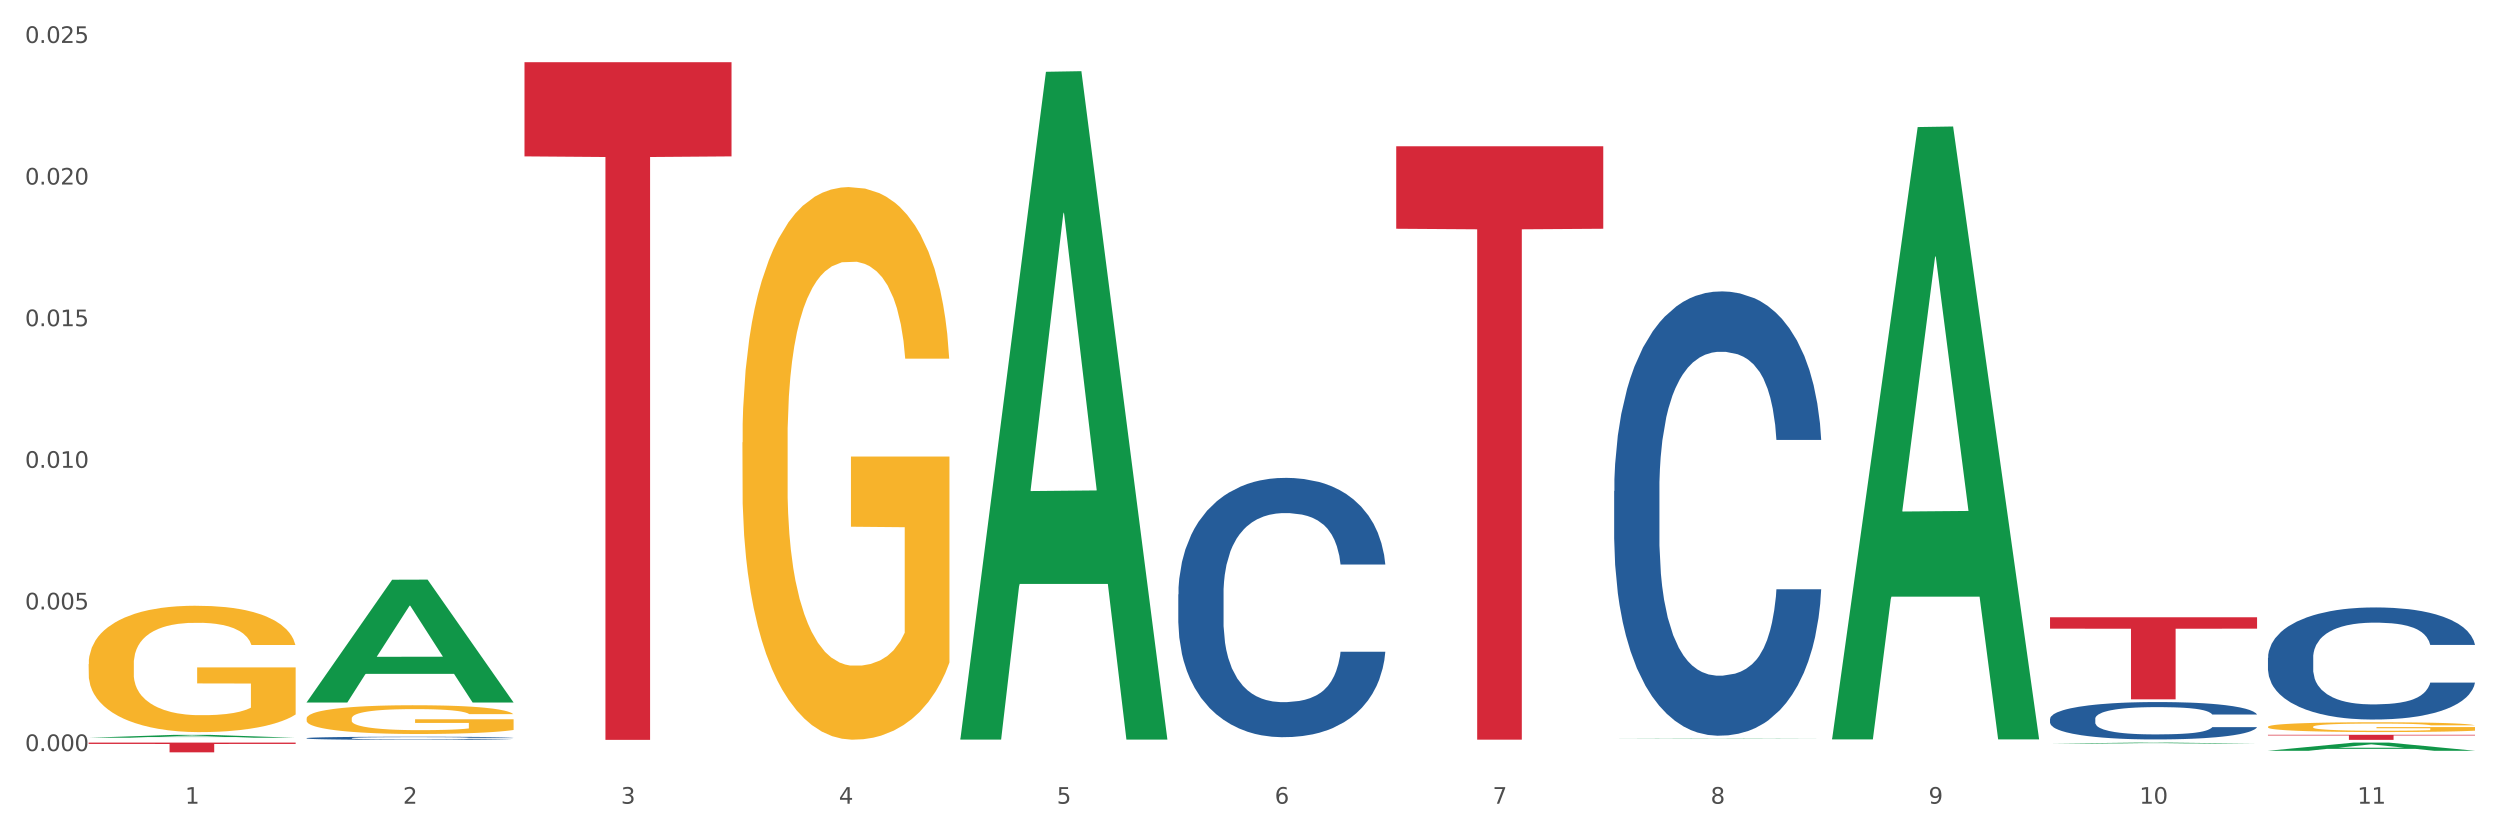 <?xml version="1.0" encoding="utf-8" standalone="no"?>
<!DOCTYPE svg PUBLIC "-//W3C//DTD SVG 1.1//EN"
  "http://www.w3.org/Graphics/SVG/1.1/DTD/svg11.dtd">
<svg xmlns:xlink="http://www.w3.org/1999/xlink" width="1080pt" height="360pt" viewBox="0 0 1080 360" xmlns="http://www.w3.org/2000/svg" version="1.1">
 <rect x="0" y="0" width="1080" height="360" fill="#333333" stroke="none"/>
 <defs>
  <style type="text/css">*{stroke-linejoin: round; stroke-linecap: butt}</style>
 </defs>
 <g id="figure_1">
  <g id="patch_1">
   <path d="M 0 360 
L 1080 360 
L 1080 0 
L 0 0 
z
" style="fill: #ffffff; stroke: #ffffff; stroke-linejoin: miter"/>
  </g>
  <g id="axes_1">
   <g id="matplotlib.axis_1">
    <g id="xtick_1">
     <g id="text_1">
      <!-- 1 -->
      <g style="fill: #4d4d4d" transform="translate(79.949 347.204) scale(0.096 -0.096)">
       <defs>
        <path id="DejaVuSans-31" d="M 794 531 
L 1825 531 
L 1825 4091 
L 703 3866 
L 703 4441 
L 1819 4666 
L 2450 4666 
L 2450 531 
L 3481 531 
L 3481 0 
L 794 0 
L 794 531 
z
" transform="scale(0.016)"/>
       </defs>
       <use xlink:href="#DejaVuSans-31"/>
      </g>
     </g>
    </g>
    <g id="xtick_2">
     <g id="text_2">
      <!-- 2 -->
      <g style="fill: #4d4d4d" transform="translate(174.097 347.204) scale(0.096 -0.096)">
       <defs>
        <path id="DejaVuSans-32" d="M 1228 531 
L 3431 531 
L 3431 0 
L 469 0 
L 469 531 
Q 828 903 1448 1529 
Q 2069 2156 2228 2338 
Q 2531 2678 2651 2914 
Q 2772 3150 2772 3378 
Q 2772 3750 2511 3984 
Q 2250 4219 1831 4219 
Q 1534 4219 1204 4116 
Q 875 4013 500 3803 
L 500 4441 
Q 881 4594 1212 4672 
Q 1544 4750 1819 4750 
Q 2544 4750 2975 4387 
Q 3406 4025 3406 3419 
Q 3406 3131 3298 2873 
Q 3191 2616 2906 2266 
Q 2828 2175 2409 1742 
Q 1991 1309 1228 531 
z
" transform="scale(0.016)"/>
       </defs>
       <use xlink:href="#DejaVuSans-32"/>
      </g>
     </g>
    </g>
    <g id="xtick_3">
     <g id="text_3">
      <!-- 3 -->
      <g style="fill: #4d4d4d" transform="translate(268.244 347.204) scale(0.096 -0.096)">
       <defs>
        <path id="DejaVuSans-33" d="M 2597 2516 
Q 3050 2419 3304 2112 
Q 3559 1806 3559 1356 
Q 3559 666 3084 287 
Q 2609 -91 1734 -91 
Q 1441 -91 1130 -33 
Q 819 25 488 141 
L 488 750 
Q 750 597 1062 519 
Q 1375 441 1716 441 
Q 2309 441 2620 675 
Q 2931 909 2931 1356 
Q 2931 1769 2642 2001 
Q 2353 2234 1838 2234 
L 1294 2234 
L 1294 2753 
L 1863 2753 
Q 2328 2753 2575 2939 
Q 2822 3125 2822 3475 
Q 2822 3834 2567 4026 
Q 2313 4219 1838 4219 
Q 1578 4219 1281 4162 
Q 984 4106 628 3988 
L 628 4550 
Q 988 4650 1302 4700 
Q 1616 4750 1894 4750 
Q 2613 4750 3031 4423 
Q 3450 4097 3450 3541 
Q 3450 3153 3228 2886 
Q 3006 2619 2597 2516 
z
" transform="scale(0.016)"/>
       </defs>
       <use xlink:href="#DejaVuSans-33"/>
      </g>
     </g>
    </g>
    <g id="xtick_4">
     <g id="text_4">
      <!-- 4 -->
      <g style="fill: #4d4d4d" transform="translate(362.392 347.204) scale(0.096 -0.096)">
       <defs>
        <path id="DejaVuSans-34" d="M 2419 4116 
L 825 1625 
L 2419 1625 
L 2419 4116 
z
M 2253 4666 
L 3047 4666 
L 3047 1625 
L 3713 1625 
L 3713 1100 
L 3047 1100 
L 3047 0 
L 2419 0 
L 2419 1100 
L 313 1100 
L 313 1709 
L 2253 4666 
z
" transform="scale(0.016)"/>
       </defs>
       <use xlink:href="#DejaVuSans-34"/>
      </g>
     </g>
    </g>
    <g id="xtick_5">
     <g id="text_5">
      <!-- 5 -->
      <g style="fill: #4d4d4d" transform="translate(456.54 347.204) scale(0.096 -0.096)">
       <defs>
        <path id="DejaVuSans-35" d="M 691 4666 
L 3169 4666 
L 3169 4134 
L 1269 4134 
L 1269 2991 
Q 1406 3038 1543 3061 
Q 1681 3084 1819 3084 
Q 2600 3084 3056 2656 
Q 3513 2228 3513 1497 
Q 3513 744 3044 326 
Q 2575 -91 1722 -91 
Q 1428 -91 1123 -41 
Q 819 9 494 109 
L 494 744 
Q 775 591 1075 516 
Q 1375 441 1709 441 
Q 2250 441 2565 725 
Q 2881 1009 2881 1497 
Q 2881 1984 2565 2268 
Q 2250 2553 1709 2553 
Q 1456 2553 1204 2497 
Q 953 2441 691 2322 
L 691 4666 
z
" transform="scale(0.016)"/>
       </defs>
       <use xlink:href="#DejaVuSans-35"/>
      </g>
     </g>
    </g>
    <g id="xtick_6">
     <g id="text_6">
      <!-- 6 -->
      <g style="fill: #4d4d4d" transform="translate(550.688 347.204) scale(0.096 -0.096)">
       <defs>
        <path id="DejaVuSans-36" d="M 2113 2584 
Q 1688 2584 1439 2293 
Q 1191 2003 1191 1497 
Q 1191 994 1439 701 
Q 1688 409 2113 409 
Q 2538 409 2786 701 
Q 3034 994 3034 1497 
Q 3034 2003 2786 2293 
Q 2538 2584 2113 2584 
z
M 3366 4563 
L 3366 3988 
Q 3128 4100 2886 4159 
Q 2644 4219 2406 4219 
Q 1781 4219 1451 3797 
Q 1122 3375 1075 2522 
Q 1259 2794 1537 2939 
Q 1816 3084 2150 3084 
Q 2853 3084 3261 2657 
Q 3669 2231 3669 1497 
Q 3669 778 3244 343 
Q 2819 -91 2113 -91 
Q 1303 -91 875 529 
Q 447 1150 447 2328 
Q 447 3434 972 4092 
Q 1497 4750 2381 4750 
Q 2619 4750 2861 4703 
Q 3103 4656 3366 4563 
z
" transform="scale(0.016)"/>
       </defs>
       <use xlink:href="#DejaVuSans-36"/>
      </g>
     </g>
    </g>
    <g id="xtick_7">
     <g id="text_7">
      <!-- 7 -->
      <g style="fill: #4d4d4d" transform="translate(644.835 347.204) scale(0.096 -0.096)">
       <defs>
        <path id="DejaVuSans-37" d="M 525 4666 
L 3525 4666 
L 3525 4397 
L 1831 0 
L 1172 0 
L 2766 4134 
L 525 4134 
L 525 4666 
z
" transform="scale(0.016)"/>
       </defs>
       <use xlink:href="#DejaVuSans-37"/>
      </g>
     </g>
    </g>
    <g id="xtick_8">
     <g id="text_8">
      <!-- 8 -->
      <g style="fill: #4d4d4d" transform="translate(738.983 347.204) scale(0.096 -0.096)">
       <defs>
        <path id="DejaVuSans-38" d="M 2034 2216 
Q 1584 2216 1326 1975 
Q 1069 1734 1069 1313 
Q 1069 891 1326 650 
Q 1584 409 2034 409 
Q 2484 409 2743 651 
Q 3003 894 3003 1313 
Q 3003 1734 2745 1975 
Q 2488 2216 2034 2216 
z
M 1403 2484 
Q 997 2584 770 2862 
Q 544 3141 544 3541 
Q 544 4100 942 4425 
Q 1341 4750 2034 4750 
Q 2731 4750 3128 4425 
Q 3525 4100 3525 3541 
Q 3525 3141 3298 2862 
Q 3072 2584 2669 2484 
Q 3125 2378 3379 2068 
Q 3634 1759 3634 1313 
Q 3634 634 3220 271 
Q 2806 -91 2034 -91 
Q 1263 -91 848 271 
Q 434 634 434 1313 
Q 434 1759 690 2068 
Q 947 2378 1403 2484 
z
M 1172 3481 
Q 1172 3119 1398 2916 
Q 1625 2713 2034 2713 
Q 2441 2713 2670 2916 
Q 2900 3119 2900 3481 
Q 2900 3844 2670 4047 
Q 2441 4250 2034 4250 
Q 1625 4250 1398 4047 
Q 1172 3844 1172 3481 
z
" transform="scale(0.016)"/>
       </defs>
       <use xlink:href="#DejaVuSans-38"/>
      </g>
     </g>
    </g>
    <g id="xtick_9">
     <g id="text_9">
      <!-- 9 -->
      <g style="fill: #4d4d4d" transform="translate(833.131 347.204) scale(0.096 -0.096)">
       <defs>
        <path id="DejaVuSans-39" d="M 703 97 
L 703 672 
Q 941 559 1184 500 
Q 1428 441 1663 441 
Q 2288 441 2617 861 
Q 2947 1281 2994 2138 
Q 2813 1869 2534 1725 
Q 2256 1581 1919 1581 
Q 1219 1581 811 2004 
Q 403 2428 403 3163 
Q 403 3881 828 4315 
Q 1253 4750 1959 4750 
Q 2769 4750 3195 4129 
Q 3622 3509 3622 2328 
Q 3622 1225 3098 567 
Q 2575 -91 1691 -91 
Q 1453 -91 1209 -44 
Q 966 3 703 97 
z
M 1959 2075 
Q 2384 2075 2632 2365 
Q 2881 2656 2881 3163 
Q 2881 3666 2632 3958 
Q 2384 4250 1959 4250 
Q 1534 4250 1286 3958 
Q 1038 3666 1038 3163 
Q 1038 2656 1286 2365 
Q 1534 2075 1959 2075 
z
" transform="scale(0.016)"/>
       </defs>
       <use xlink:href="#DejaVuSans-39"/>
      </g>
     </g>
    </g>
    <g id="xtick_10">
     <g id="text_10">
      <!-- 10 -->
      <g style="fill: #4d4d4d" transform="translate(924.224 347.204) scale(0.096 -0.096)">
       <defs>
        <path id="DejaVuSans-30" d="M 2034 4250 
Q 1547 4250 1301 3770 
Q 1056 3291 1056 2328 
Q 1056 1369 1301 889 
Q 1547 409 2034 409 
Q 2525 409 2770 889 
Q 3016 1369 3016 2328 
Q 3016 3291 2770 3770 
Q 2525 4250 2034 4250 
z
M 2034 4750 
Q 2819 4750 3233 4129 
Q 3647 3509 3647 2328 
Q 3647 1150 3233 529 
Q 2819 -91 2034 -91 
Q 1250 -91 836 529 
Q 422 1150 422 2328 
Q 422 3509 836 4129 
Q 1250 4750 2034 4750 
z
" transform="scale(0.016)"/>
       </defs>
       <use xlink:href="#DejaVuSans-31"/>
       <use xlink:href="#DejaVuSans-30" transform="translate(63.623 0)"/>
      </g>
     </g>
    </g>
    <g id="xtick_11">
     <g id="text_11">
      <!-- 11 -->
      <g style="fill: #4d4d4d" transform="translate(1018.372 347.204) scale(0.096 -0.096)">
       <use xlink:href="#DejaVuSans-31"/>
       <use xlink:href="#DejaVuSans-31" transform="translate(63.623 0)"/>
      </g>
     </g>
    </g>
    <g id="xtick_12"/>
    <g id="xtick_13"/>
    <g id="xtick_14"/>
    <g id="xtick_15"/>
    <g id="xtick_16"/>
    <g id="xtick_17"/>
    <g id="xtick_18"/>
    <g id="xtick_19"/>
    <g id="xtick_20"/>
    <g id="xtick_21"/>
   </g>
   <g id="matplotlib.axis_2">
    <g id="ytick_1">
     <g id="text_12">
      <!-- 0.000 -->
      <g style="fill: #4d4d4d" transform="translate(10.8 324.454) scale(0.096 -0.096)">
       <defs>
        <path id="DejaVuSans-2e" d="M 684 794 
L 1344 794 
L 1344 0 
L 684 0 
L 684 794 
z
" transform="scale(0.016)"/>
       </defs>
       <use xlink:href="#DejaVuSans-30"/>
       <use xlink:href="#DejaVuSans-2e" transform="translate(63.623 0)"/>
       <use xlink:href="#DejaVuSans-30" transform="translate(95.41 0)"/>
       <use xlink:href="#DejaVuSans-30" transform="translate(159.033 0)"/>
       <use xlink:href="#DejaVuSans-30" transform="translate(222.656 0)"/>
      </g>
     </g>
    </g>
    <g id="ytick_2">
     <g id="text_13">
      <!-- 0.005 -->
      <g style="fill: #4d4d4d" transform="translate(10.8 263.273) scale(0.096 -0.096)">
       <use xlink:href="#DejaVuSans-30"/>
       <use xlink:href="#DejaVuSans-2e" transform="translate(63.623 0)"/>
       <use xlink:href="#DejaVuSans-30" transform="translate(95.41 0)"/>
       <use xlink:href="#DejaVuSans-30" transform="translate(159.033 0)"/>
       <use xlink:href="#DejaVuSans-35" transform="translate(222.656 0)"/>
      </g>
     </g>
    </g>
    <g id="ytick_3">
     <g id="text_14">
      <!-- 0.010 -->
      <g style="fill: #4d4d4d" transform="translate(10.8 202.092) scale(0.096 -0.096)">
       <use xlink:href="#DejaVuSans-30"/>
       <use xlink:href="#DejaVuSans-2e" transform="translate(63.623 0)"/>
       <use xlink:href="#DejaVuSans-30" transform="translate(95.41 0)"/>
       <use xlink:href="#DejaVuSans-31" transform="translate(159.033 0)"/>
       <use xlink:href="#DejaVuSans-30" transform="translate(222.656 0)"/>
      </g>
     </g>
    </g>
    <g id="ytick_4">
     <g id="text_15">
      <!-- 0.015 -->
      <g style="fill: #4d4d4d" transform="translate(10.8 140.911) scale(0.096 -0.096)">
       <use xlink:href="#DejaVuSans-30"/>
       <use xlink:href="#DejaVuSans-2e" transform="translate(63.623 0)"/>
       <use xlink:href="#DejaVuSans-30" transform="translate(95.41 0)"/>
       <use xlink:href="#DejaVuSans-31" transform="translate(159.033 0)"/>
       <use xlink:href="#DejaVuSans-35" transform="translate(222.656 0)"/>
      </g>
     </g>
    </g>
    <g id="ytick_5">
     <g id="text_16">
      <!-- 0.020 -->
      <g style="fill: #4d4d4d" transform="translate(10.8 79.73) scale(0.096 -0.096)">
       <use xlink:href="#DejaVuSans-30"/>
       <use xlink:href="#DejaVuSans-2e" transform="translate(63.623 0)"/>
       <use xlink:href="#DejaVuSans-30" transform="translate(95.41 0)"/>
       <use xlink:href="#DejaVuSans-32" transform="translate(159.033 0)"/>
       <use xlink:href="#DejaVuSans-30" transform="translate(222.656 0)"/>
      </g>
     </g>
    </g>
    <g id="ytick_6">
     <g id="text_17">
      <!-- 0.025 -->
      <g style="fill: #4d4d4d" transform="translate(10.8 18.549) scale(0.096 -0.096)">
       <use xlink:href="#DejaVuSans-30"/>
       <use xlink:href="#DejaVuSans-2e" transform="translate(63.623 0)"/>
       <use xlink:href="#DejaVuSans-30" transform="translate(95.41 0)"/>
       <use xlink:href="#DejaVuSans-32" transform="translate(159.033 0)"/>
       <use xlink:href="#DejaVuSans-35" transform="translate(222.656 0)"/>
      </g>
     </g>
    </g>
    <g id="ytick_7"/>
    <g id="ytick_8"/>
    <g id="ytick_9"/>
    <g id="ytick_10"/>
    <g id="ytick_11"/>
   </g>
   <g id="PolyCollection_1">
    <path d="M 38.283 318.707 
L 38.375 318.706 
L 75.258 317.457 
L 90.564 317.456 
L 127.723 318.709 
L 110.02 318.709 
L 101.998 318.417 
L 63.916 318.417 
L 63.64 318.422 
L 55.894 318.709 
L 38.283 318.709 
L 38.283 318.707 
L 68.711 318.243 
L 97.203 318.242 
L 83.095 317.723 
L 82.911 317.721 
L 82.727 317.724 
L 68.619 318.242 
L 68.711 318.243 
L 38.283 318.707 
z
" clip-path="url(#p09a9fdb1ad)" style="fill: #109648"/>
    <path d="M 226.578 26.872 
L 316.019 26.872 
L 316.019 67.556 
L 280.836 67.831 
L 280.836 319.631 
L 261.549 319.631 
L 261.549 67.831 
L 226.578 67.556 
L 226.578 27.147 
L 226.578 26.872 
z
" clip-path="url(#p09a9fdb1ad)" style="fill: #d62839"/>
    <path d="M 38.283 320.807 
L 127.723 320.807 
L 127.723 321.39 
L 92.541 321.394 
L 92.541 325.002 
L 73.254 325.002 
L 73.254 321.394 
L 38.283 321.39 
L 38.283 320.811 
L 38.283 320.807 
z
" clip-path="url(#p09a9fdb1ad)" style="fill: #d62839"/>
    <path d="M 979.76 317.425 
L 1069.2 317.425 
L 1069.2 317.732 
L 1034.017 317.734 
L 1034.017 319.631 
L 1014.73 319.631 
L 1014.73 317.734 
L 979.76 317.732 
L 979.76 317.427 
L 979.76 317.425 
z
" clip-path="url(#p09a9fdb1ad)" style="fill: #d62839"/>
    <path d="M 132.431 318.878 
L 132.536 318.877 
L 132.536 318.842 
L 132.854 318.795 
L 134.016 318.707 
L 135.497 318.641 
L 138.034 318.564 
L 139.408 318.531 
L 141.206 318.495 
L 144.906 318.436 
L 149.135 318.386 
L 152.095 318.359 
L 154.315 318.341 
L 159.284 318.31 
L 162.138 318.296 
L 165.099 318.285 
L 167.636 318.278 
L 171.865 318.269 
L 175.248 318.265 
L 179.16 318.264 
L 182.437 318.265 
L 186.771 318.27 
L 193.115 318.285 
L 195.546 318.294 
L 198.824 318.309 
L 202.207 318.329 
L 204.956 318.349 
L 208.127 318.378 
L 211.405 318.415 
L 214.576 318.463 
L 216.796 318.506 
L 218.594 318.552 
L 220.179 318.609 
L 221.342 318.67 
L 221.871 318.721 
L 202.524 318.721 
L 201.995 318.675 
L 200.938 318.625 
L 199.881 318.591 
L 198.718 318.564 
L 196.921 318.532 
L 195.335 318.512 
L 192.692 318.489 
L 190.26 318.474 
L 188.252 318.465 
L 185.82 318.458 
L 180.64 318.45 
L 176.939 318.45 
L 174.614 318.453 
L 171.759 318.459 
L 169.327 318.468 
L 166.473 318.482 
L 164.253 318.499 
L 162.033 318.52 
L 160.764 318.535 
L 158.861 318.562 
L 157.592 318.585 
L 155.901 318.624 
L 154.949 318.651 
L 153.258 318.722 
L 152.518 318.775 
L 152.201 318.811 
L 151.989 318.851 
L 151.989 319.046 
L 152.623 319.133 
L 153.152 319.17 
L 153.998 319.213 
L 155.584 319.268 
L 157.91 319.322 
L 160.341 319.36 
L 162.35 319.384 
L 164.253 319.401 
L 166.156 319.415 
L 168.482 319.428 
L 170.385 319.435 
L 173.239 319.443 
L 176.622 319.446 
L 179.265 319.446 
L 184.657 319.44 
L 187.089 319.434 
L 189.414 319.425 
L 191.952 319.411 
L 193.961 319.396 
L 195.123 319.385 
L 197.026 319.361 
L 198.507 319.337 
L 199.775 319.308 
L 200.621 319.283 
L 201.572 319.245 
L 202.313 319.203 
L 202.524 319.18 
L 221.871 319.18 
L 221.448 319.225 
L 220.708 319.269 
L 219.228 319.328 
L 218.065 319.361 
L 216.268 319.403 
L 214.365 319.438 
L 211.722 319.476 
L 209.29 319.505 
L 206.753 319.53 
L 204.004 319.553 
L 199.035 319.584 
L 197.238 319.592 
L 193.432 319.607 
L 190.472 319.616 
L 186.137 319.625 
L 181.697 319.63 
L 177.045 319.631 
L 172.922 319.629 
L 168.376 319.621 
L 165.521 319.614 
L 162.35 319.602 
L 158.65 319.585 
L 155.161 319.564 
L 151.883 319.539 
L 148.817 319.51 
L 145.963 319.478 
L 142.263 319.424 
L 139.514 319.371 
L 137.505 319.323 
L 136.131 319.282 
L 134.757 319.229 
L 134.016 319.193 
L 132.854 319.106 
L 132.431 319.024 
L 132.431 318.878 
z
" clip-path="url(#p09a9fdb1ad)" style="fill: #255c99"/>
    <path d="M 509.021 256.775 
L 509.127 256.673 
L 509.127 253.808 
L 509.444 249.92 
L 510.607 242.758 
L 512.087 237.335 
L 514.625 230.992 
L 515.999 228.332 
L 517.796 225.365 
L 521.496 220.556 
L 525.725 216.463 
L 528.686 214.212 
L 530.906 212.78 
L 535.875 210.222 
L 538.729 209.097 
L 541.689 208.176 
L 544.227 207.562 
L 548.455 206.846 
L 551.839 206.539 
L 555.75 206.437 
L 559.028 206.539 
L 563.362 206.948 
L 569.705 208.176 
L 572.137 208.892 
L 575.414 210.12 
L 578.797 211.757 
L 581.546 213.394 
L 584.718 215.747 
L 587.995 218.817 
L 591.167 222.705 
L 593.387 226.286 
L 595.184 230.071 
L 596.77 234.675 
L 597.933 239.689 
L 598.462 243.884 
L 579.115 243.884 
L 578.586 240.098 
L 577.529 236.005 
L 576.472 233.243 
L 575.309 230.992 
L 573.511 228.434 
L 571.926 226.797 
L 569.283 224.853 
L 566.851 223.625 
L 564.842 222.909 
L 562.411 222.295 
L 557.23 221.681 
L 553.53 221.681 
L 551.204 221.886 
L 548.35 222.398 
L 545.918 223.114 
L 543.064 224.342 
L 540.843 225.672 
L 538.623 227.411 
L 537.355 228.639 
L 535.452 230.89 
L 534.183 232.731 
L 532.492 235.903 
L 531.54 238.154 
L 529.848 243.986 
L 529.108 248.283 
L 528.791 251.25 
L 528.58 254.524 
L 528.58 270.485 
L 529.214 277.647 
L 529.743 280.717 
L 530.589 284.195 
L 532.174 288.697 
L 534.5 293.097 
L 536.932 296.268 
L 538.941 298.212 
L 540.843 299.645 
L 542.746 300.77 
L 545.072 301.793 
L 546.975 302.407 
L 549.83 303.021 
L 553.213 303.328 
L 555.856 303.328 
L 561.248 302.816 
L 563.679 302.305 
L 566.005 301.589 
L 568.542 300.463 
L 570.551 299.235 
L 571.714 298.315 
L 573.617 296.371 
L 575.097 294.324 
L 576.366 291.971 
L 577.212 289.925 
L 578.163 286.855 
L 578.903 283.377 
L 579.115 281.535 
L 598.462 281.535 
L 598.039 285.218 
L 597.299 288.799 
L 595.819 293.608 
L 594.656 296.371 
L 592.858 299.747 
L 590.955 302.612 
L 588.312 305.784 
L 585.881 308.137 
L 583.343 310.183 
L 580.595 312.025 
L 575.626 314.583 
L 573.829 315.299 
L 570.023 316.527 
L 567.062 317.243 
L 562.728 317.959 
L 558.288 318.368 
L 553.636 318.471 
L 549.513 318.266 
L 544.967 317.652 
L 542.112 317.038 
L 538.941 316.117 
L 535.24 314.685 
L 531.751 312.946 
L 528.474 310.899 
L 525.408 308.546 
L 522.554 305.886 
L 518.853 301.486 
L 516.105 297.189 
L 514.096 293.199 
L 512.722 289.823 
L 511.347 285.525 
L 510.607 282.558 
L 509.444 275.396 
L 509.021 268.746 
L 509.021 256.775 
z
" clip-path="url(#p09a9fdb1ad)" style="fill: #255c99"/>
    <path d="M 697.317 212.129 
L 697.422 211.953 
L 697.422 207.045 
L 697.74 200.383 
L 698.903 188.111 
L 700.383 178.82 
L 702.92 167.951 
L 704.294 163.392 
L 706.092 158.308 
L 709.792 150.069 
L 714.021 143.056 
L 716.981 139.2 
L 719.201 136.745 
L 724.17 132.363 
L 727.024 130.434 
L 729.985 128.856 
L 732.522 127.805 
L 736.751 126.577 
L 740.134 126.051 
L 744.046 125.876 
L 747.323 126.051 
L 751.657 126.753 
L 758.001 128.856 
L 760.432 130.084 
L 763.71 132.187 
L 767.093 134.992 
L 769.842 137.797 
L 773.013 141.829 
L 776.291 147.089 
L 779.462 153.75 
L 781.682 159.886 
L 783.48 166.373 
L 785.065 174.262 
L 786.228 182.852 
L 786.757 190.04 
L 767.41 190.04 
L 766.881 183.553 
L 765.824 176.541 
L 764.767 171.807 
L 763.604 167.951 
L 761.807 163.568 
L 760.221 160.763 
L 757.578 157.432 
L 755.146 155.328 
L 753.138 154.101 
L 750.706 153.049 
L 745.526 151.997 
L 741.825 151.997 
L 739.5 152.348 
L 736.645 153.224 
L 734.213 154.452 
L 731.359 156.555 
L 729.139 158.834 
L 726.919 161.815 
L 725.65 163.918 
L 723.747 167.775 
L 722.478 170.931 
L 720.787 176.365 
L 719.835 180.222 
L 718.144 190.215 
L 717.404 197.578 
L 717.087 202.662 
L 716.875 208.272 
L 716.875 235.62 
L 717.509 247.892 
L 718.038 253.151 
L 718.884 259.112 
L 720.47 266.825 
L 722.796 274.364 
L 725.227 279.798 
L 727.236 283.129 
L 729.139 285.584 
L 731.042 287.512 
L 733.368 289.265 
L 735.271 290.317 
L 738.125 291.369 
L 741.508 291.895 
L 744.151 291.895 
L 749.543 291.018 
L 751.975 290.142 
L 754.301 288.914 
L 756.838 286.986 
L 758.847 284.882 
L 760.009 283.305 
L 761.912 279.974 
L 763.393 276.467 
L 764.661 272.435 
L 765.507 268.929 
L 766.458 263.67 
L 767.199 257.709 
L 767.41 254.554 
L 786.757 254.554 
L 786.334 260.865 
L 785.594 267.001 
L 784.114 275.24 
L 782.951 279.974 
L 781.154 285.759 
L 779.251 290.668 
L 776.608 296.102 
L 774.176 300.134 
L 771.639 303.64 
L 768.89 306.796 
L 763.921 311.179 
L 762.124 312.406 
L 758.318 314.51 
L 755.358 315.737 
L 751.023 316.964 
L 746.583 317.665 
L 741.931 317.841 
L 737.808 317.49 
L 733.262 316.438 
L 730.407 315.386 
L 727.236 313.808 
L 723.536 311.354 
L 720.047 308.374 
L 716.769 304.868 
L 713.704 300.836 
L 710.849 296.277 
L 707.149 288.739 
L 704.4 281.376 
L 702.391 274.539 
L 701.017 268.754 
L 699.643 261.391 
L 698.903 256.307 
L 697.74 244.035 
L 697.317 232.64 
L 697.317 212.129 
z
" clip-path="url(#p09a9fdb1ad)" style="fill: #255c99"/>
    <path d="M 885.612 310.541 
L 885.718 310.526 
L 885.718 310.113 
L 886.035 309.553 
L 887.198 308.52 
L 888.678 307.738 
L 891.215 306.824 
L 892.59 306.44 
L 894.387 306.012 
L 898.087 305.319 
L 902.316 304.729 
L 905.276 304.405 
L 907.496 304.198 
L 912.465 303.829 
L 915.32 303.667 
L 918.28 303.534 
L 920.817 303.446 
L 925.046 303.343 
L 928.429 303.298 
L 932.341 303.284 
L 935.618 303.298 
L 939.953 303.357 
L 946.296 303.534 
L 948.728 303.638 
L 952.005 303.815 
L 955.388 304.051 
L 958.137 304.287 
L 961.309 304.626 
L 964.586 305.068 
L 967.758 305.629 
L 969.978 306.145 
L 971.775 306.691 
L 973.361 307.355 
L 974.524 308.077 
L 975.052 308.682 
L 955.705 308.682 
L 955.177 308.136 
L 954.119 307.546 
L 953.062 307.148 
L 951.899 306.824 
L 950.102 306.455 
L 948.516 306.219 
L 945.873 305.939 
L 943.442 305.762 
L 941.433 305.658 
L 939.001 305.57 
L 933.821 305.481 
L 930.121 305.481 
L 927.795 305.511 
L 924.94 305.585 
L 922.509 305.688 
L 919.654 305.865 
L 917.434 306.057 
L 915.214 306.307 
L 913.945 306.484 
L 912.042 306.809 
L 910.774 307.074 
L 909.082 307.532 
L 908.131 307.856 
L 906.439 308.697 
L 905.699 309.317 
L 905.382 309.744 
L 905.17 310.216 
L 905.17 312.517 
L 905.805 313.55 
L 906.333 313.993 
L 907.179 314.494 
L 908.765 315.143 
L 911.091 315.777 
L 913.522 316.235 
L 915.531 316.515 
L 917.434 316.721 
L 919.337 316.884 
L 921.663 317.031 
L 923.566 317.12 
L 926.42 317.208 
L 929.804 317.252 
L 932.447 317.252 
L 937.838 317.179 
L 940.27 317.105 
L 942.596 317.002 
L 945.133 316.839 
L 947.142 316.662 
L 948.305 316.53 
L 950.208 316.249 
L 951.688 315.954 
L 952.957 315.615 
L 953.802 315.32 
L 954.754 314.878 
L 955.494 314.376 
L 955.705 314.111 
L 975.052 314.111 
L 974.629 314.642 
L 973.889 315.158 
L 972.409 315.851 
L 971.246 316.249 
L 969.449 316.736 
L 967.546 317.149 
L 964.903 317.606 
L 962.471 317.946 
L 959.934 318.241 
L 957.185 318.506 
L 952.217 318.875 
L 950.419 318.978 
L 946.613 319.155 
L 943.653 319.258 
L 939.319 319.362 
L 934.878 319.421 
L 930.226 319.436 
L 926.103 319.406 
L 921.557 319.317 
L 918.703 319.229 
L 915.531 319.096 
L 911.831 318.89 
L 908.342 318.639 
L 905.065 318.344 
L 901.999 318.005 
L 899.144 317.621 
L 895.444 316.987 
L 892.695 316.367 
L 890.687 315.792 
L 889.312 315.305 
L 887.938 314.686 
L 887.198 314.258 
L 886.035 313.225 
L 885.612 312.267 
L 885.612 310.541 
z
" clip-path="url(#p09a9fdb1ad)" style="fill: #255c99"/>
    <path d="M 979.76 284.17 
L 979.865 284.126 
L 979.865 282.887 
L 980.183 281.207 
L 981.346 278.111 
L 982.826 275.766 
L 985.363 273.024 
L 986.737 271.874 
L 988.535 270.592 
L 992.235 268.513 
L 996.464 266.744 
L 999.424 265.771 
L 1001.644 265.152 
L 1006.613 264.046 
L 1009.467 263.559 
L 1012.428 263.161 
L 1014.965 262.896 
L 1019.194 262.586 
L 1022.577 262.454 
L 1026.489 262.409 
L 1029.766 262.454 
L 1034.101 262.631 
L 1040.444 263.161 
L 1042.875 263.471 
L 1046.153 264.002 
L 1049.536 264.709 
L 1052.285 265.417 
L 1055.456 266.434 
L 1058.734 267.761 
L 1061.905 269.442 
L 1064.125 270.99 
L 1065.923 272.626 
L 1067.508 274.617 
L 1068.671 276.784 
L 1069.2 278.597 
L 1049.853 278.597 
L 1049.324 276.961 
L 1048.267 275.191 
L 1047.21 273.997 
L 1046.047 273.024 
L 1044.25 271.919 
L 1042.664 271.211 
L 1040.021 270.371 
L 1037.589 269.84 
L 1035.581 269.53 
L 1033.149 269.265 
L 1027.969 268.999 
L 1024.268 268.999 
L 1021.943 269.088 
L 1019.088 269.309 
L 1016.656 269.619 
L 1013.802 270.149 
L 1011.582 270.724 
L 1009.362 271.476 
L 1008.093 272.007 
L 1006.19 272.98 
L 1004.921 273.776 
L 1003.23 275.147 
L 1002.278 276.12 
L 1000.587 278.641 
L 999.847 280.499 
L 999.53 281.782 
L 999.318 283.197 
L 999.318 290.096 
L 999.952 293.192 
L 1000.481 294.519 
L 1001.327 296.023 
L 1002.913 297.969 
L 1005.239 299.871 
L 1007.67 301.242 
L 1009.679 302.082 
L 1011.582 302.702 
L 1013.485 303.188 
L 1015.811 303.63 
L 1017.714 303.896 
L 1020.568 304.161 
L 1023.951 304.294 
L 1026.594 304.294 
L 1031.986 304.073 
L 1034.418 303.851 
L 1036.744 303.542 
L 1039.281 303.055 
L 1041.29 302.525 
L 1042.452 302.127 
L 1044.355 301.286 
L 1045.836 300.402 
L 1047.104 299.384 
L 1047.95 298.5 
L 1048.901 297.173 
L 1049.642 295.669 
L 1049.853 294.873 
L 1069.2 294.873 
L 1068.777 296.465 
L 1068.037 298.013 
L 1066.557 300.092 
L 1065.394 301.286 
L 1063.597 302.746 
L 1061.694 303.984 
L 1059.051 305.355 
L 1056.619 306.373 
L 1054.082 307.257 
L 1051.333 308.053 
L 1046.364 309.159 
L 1044.567 309.469 
L 1040.761 309.999 
L 1037.801 310.309 
L 1033.466 310.618 
L 1029.026 310.795 
L 1024.374 310.84 
L 1020.251 310.751 
L 1015.705 310.486 
L 1012.851 310.22 
L 1009.679 309.822 
L 1005.979 309.203 
L 1002.49 308.451 
L 999.212 307.567 
L 996.147 306.549 
L 993.292 305.399 
L 989.592 303.498 
L 986.843 301.64 
L 984.834 299.915 
L 983.46 298.456 
L 982.086 296.598 
L 981.346 295.315 
L 980.183 292.219 
L 979.76 289.345 
L 979.76 284.17 
z
" clip-path="url(#p09a9fdb1ad)" style="fill: #255c99"/>
    <path d="M 603.169 63.201 
L 692.609 63.201 
L 692.609 98.822 
L 657.427 99.063 
L 657.427 319.529 
L 638.14 319.529 
L 638.14 99.063 
L 603.169 98.822 
L 603.169 63.441 
L 603.169 63.201 
z
" clip-path="url(#p09a9fdb1ad)" style="fill: #d62839"/>
    <path d="M 979.76 313.972 
L 979.865 313.968 
L 979.865 313.829 
L 980.077 313.709 
L 981.132 313.419 
L 982.716 313.179 
L 983.878 313.052 
L 985.04 312.947 
L 986.412 312.843 
L 988.102 312.735 
L 991.164 312.576 
L 993.065 312.495 
L 995.388 312.41 
L 999.612 312.286 
L 1002.674 312.216 
L 1005.842 312.158 
L 1011.016 312.089 
L 1014.395 312.058 
L 1017.986 312.035 
L 1022.315 312.019 
L 1025.589 312.015 
L 1032.769 312.027 
L 1038.894 312.062 
L 1041.85 312.089 
L 1045.652 312.135 
L 1047.658 312.166 
L 1050.932 312.228 
L 1054.311 312.309 
L 1056.634 312.379 
L 1060.119 312.51 
L 1062.759 312.642 
L 1065.187 312.804 
L 1066.454 312.916 
L 1067.405 313.021 
L 1068.25 313.141 
L 1069.094 313.33 
L 1050.087 313.33 
L 1049.348 313.195 
L 1048.186 313.067 
L 1046.497 312.943 
L 1045.018 312.866 
L 1042.484 312.769 
L 1040.161 312.707 
L 1037.732 312.661 
L 1034.776 312.622 
L 1032.452 312.603 
L 1029.179 312.588 
L 1022.738 312.591 
L 1018.408 312.622 
L 1015.451 312.661 
L 1013.551 312.696 
L 1011.861 312.735 
L 1009.96 312.789 
L 1007.743 312.87 
L 1006.159 312.943 
L 1004.575 313.036 
L 1003.308 313.129 
L 1002.146 313.237 
L 1001.196 313.353 
L 1000.457 313.473 
L 999.823 313.62 
L 999.295 313.864 
L 999.295 314.393 
L 999.506 314.513 
L 1000.034 314.672 
L 1000.668 314.792 
L 1001.724 314.935 
L 1002.674 315.031 
L 1004.469 315.171 
L 1006.476 315.287 
L 1008.06 315.36 
L 1009.644 315.422 
L 1012.389 315.507 
L 1015.451 315.577 
L 1018.091 315.619 
L 1021.682 315.658 
L 1024.11 315.673 
L 1026.222 315.681 
L 1031.396 315.681 
L 1035.092 315.67 
L 1039.211 315.642 
L 1042.378 315.608 
L 1045.018 315.565 
L 1047.975 315.495 
L 1049.876 315.43 
L 1049.876 314.622 
L 1026.645 314.618 
L 1026.645 314.08 
L 1069.2 314.08 
L 1069.2 315.658 
L 1067.405 315.739 
L 1065.399 315.813 
L 1063.287 315.878 
L 1060.119 315.96 
L 1056.317 316.037 
L 1052.938 316.091 
L 1049.348 316.137 
L 1045.124 316.18 
L 1039.633 316.219 
L 1036.254 316.234 
L 1032.03 316.246 
L 1027.067 316.25 
L 1022.738 316.242 
L 1018.514 316.222 
L 1014.079 316.188 
L 1009.749 316.137 
L 1006.476 316.087 
L 1003.202 316.025 
L 999.717 315.944 
L 996.972 315.867 
L 994.86 315.797 
L 992.537 315.708 
L 990.003 315.592 
L 988.102 315.488 
L 986.412 315.379 
L 984.617 315.24 
L 983.35 315.12 
L 982.083 314.97 
L 981.344 314.857 
L 980.499 314.683 
L 979.865 314.44 
L 979.76 313.972 
z
" clip-path="url(#p09a9fdb1ad)" style="fill: #f7b32b"/>
    <path d="M 320.726 191.132 
L 320.832 190.914 
L 320.832 183.065 
L 321.043 176.306 
L 322.099 159.954 
L 323.683 146.436 
L 324.844 139.241 
L 326.006 133.354 
L 327.379 127.467 
L 329.068 121.362 
L 332.13 112.423 
L 334.031 107.844 
L 336.354 103.047 
L 340.578 96.07 
L 343.64 92.146 
L 346.808 88.875 
L 351.983 84.951 
L 355.362 83.207 
L 358.952 81.898 
L 363.281 81.026 
L 366.555 80.808 
L 373.735 81.462 
L 379.86 83.425 
L 382.817 84.951 
L 386.618 87.567 
L 388.625 89.311 
L 391.898 92.8 
L 395.277 97.379 
L 397.6 101.303 
L 401.085 108.716 
L 403.725 116.129 
L 406.154 125.287 
L 407.421 131.609 
L 408.371 137.496 
L 409.216 144.255 
L 410.061 154.939 
L 391.053 154.939 
L 390.314 147.308 
L 389.153 140.113 
L 387.463 133.136 
L 385.985 128.775 
L 383.45 123.324 
L 381.127 119.836 
L 378.699 117.219 
L 375.742 115.039 
L 373.419 113.949 
L 370.145 113.077 
L 363.704 113.295 
L 359.374 115.039 
L 356.418 117.219 
L 354.517 119.182 
L 352.827 121.362 
L 350.927 124.414 
L 348.709 128.993 
L 347.125 133.136 
L 345.541 138.368 
L 344.274 143.601 
L 343.112 149.706 
L 342.162 156.247 
L 341.423 163.006 
L 340.789 171.291 
L 340.261 185.027 
L 340.261 214.898 
L 340.473 221.656 
L 341.001 230.596 
L 341.634 237.355 
L 342.69 245.422 
L 343.64 250.873 
L 345.436 258.722 
L 347.442 265.263 
L 349.026 269.405 
L 350.61 272.894 
L 353.355 277.691 
L 356.418 281.615 
L 359.058 284.013 
L 362.648 286.194 
L 365.077 287.066 
L 367.189 287.502 
L 372.363 287.502 
L 376.059 286.848 
L 380.177 285.322 
L 383.345 283.359 
L 385.985 280.961 
L 388.941 277.036 
L 390.842 273.33 
L 390.842 227.761 
L 367.611 227.543 
L 367.611 197.237 
L 410.166 197.237 
L 410.166 286.194 
L 408.371 290.772 
L 406.365 294.915 
L 404.253 298.622 
L 401.085 303.2 
L 397.284 307.561 
L 393.904 310.613 
L 390.314 313.23 
L 386.09 315.628 
L 380.599 317.808 
L 377.22 318.68 
L 372.996 319.335 
L 368.033 319.553 
L 363.704 319.117 
L 359.48 318.026 
L 355.045 316.064 
L 350.715 313.23 
L 347.442 310.395 
L 344.168 306.907 
L 340.684 302.328 
L 337.938 297.967 
L 335.826 294.043 
L 333.503 289.028 
L 330.969 282.487 
L 329.068 276.6 
L 327.379 270.496 
L 325.583 262.646 
L 324.316 255.887 
L 323.049 247.384 
L 322.31 241.061 
L 321.465 231.25 
L 320.832 217.514 
L 320.726 191.132 
z
" clip-path="url(#p09a9fdb1ad)" style="fill: #f7b32b"/>
    <path d="M 132.431 310.403 
L 132.536 310.392 
L 132.536 309.983 
L 132.747 309.631 
L 133.803 308.78 
L 135.387 308.076 
L 136.549 307.702 
L 137.71 307.395 
L 139.083 307.089 
L 140.773 306.771 
L 143.835 306.305 
L 145.736 306.067 
L 148.059 305.817 
L 152.283 305.454 
L 155.345 305.25 
L 158.513 305.08 
L 163.687 304.875 
L 167.066 304.784 
L 170.657 304.716 
L 174.986 304.671 
L 178.26 304.66 
L 185.44 304.694 
L 191.565 304.796 
L 194.521 304.875 
L 198.323 305.011 
L 200.329 305.102 
L 203.603 305.284 
L 206.982 305.522 
L 209.305 305.727 
L 212.79 306.112 
L 215.43 306.498 
L 217.858 306.975 
L 219.125 307.304 
L 220.076 307.611 
L 220.921 307.963 
L 221.765 308.519 
L 202.758 308.519 
L 202.019 308.121 
L 200.857 307.747 
L 199.168 307.384 
L 197.689 307.157 
L 195.155 306.873 
L 192.832 306.691 
L 190.403 306.555 
L 187.446 306.442 
L 185.123 306.385 
L 181.85 306.339 
L 175.408 306.351 
L 171.079 306.442 
L 168.122 306.555 
L 166.222 306.657 
L 164.532 306.771 
L 162.631 306.93 
L 160.414 307.168 
L 158.83 307.384 
L 157.246 307.656 
L 155.979 307.929 
L 154.817 308.246 
L 153.867 308.587 
L 153.128 308.939 
L 152.494 309.37 
L 151.966 310.085 
L 151.966 311.64 
L 152.177 311.992 
L 152.705 312.457 
L 153.339 312.809 
L 154.395 313.229 
L 155.345 313.513 
L 157.14 313.922 
L 159.147 314.262 
L 160.731 314.478 
L 162.314 314.659 
L 165.06 314.909 
L 168.122 315.113 
L 170.762 315.238 
L 174.353 315.352 
L 176.781 315.397 
L 178.893 315.42 
L 184.067 315.42 
L 187.763 315.386 
L 191.882 315.306 
L 195.049 315.204 
L 197.689 315.079 
L 200.646 314.875 
L 202.547 314.682 
L 202.547 312.31 
L 179.316 312.298 
L 179.316 310.721 
L 221.871 310.721 
L 221.871 315.352 
L 220.076 315.59 
L 218.069 315.806 
L 215.958 315.999 
L 212.79 316.237 
L 208.988 316.464 
L 205.609 316.623 
L 202.019 316.759 
L 197.795 316.884 
L 192.304 316.997 
L 188.925 317.043 
L 184.701 317.077 
L 179.738 317.088 
L 175.408 317.066 
L 171.185 317.009 
L 166.75 316.907 
L 162.42 316.759 
L 159.147 316.612 
L 155.873 316.43 
L 152.388 316.192 
L 149.643 315.965 
L 147.531 315.76 
L 145.208 315.499 
L 142.674 315.159 
L 140.773 314.852 
L 139.083 314.534 
L 137.288 314.126 
L 136.021 313.774 
L 134.754 313.331 
L 134.015 313.002 
L 133.17 312.491 
L 132.536 311.776 
L 132.431 310.403 
z
" clip-path="url(#p09a9fdb1ad)" style="fill: #f7b32b"/>
    <path d="M 38.283 286.912 
L 38.389 286.862 
L 38.389 285.067 
L 38.6 283.521 
L 39.656 279.781 
L 41.24 276.69 
L 42.401 275.045 
L 43.563 273.698 
L 44.936 272.352 
L 46.625 270.956 
L 49.687 268.912 
L 51.588 267.864 
L 53.911 266.767 
L 58.135 265.172 
L 61.197 264.274 
L 64.365 263.527 
L 69.54 262.629 
L 72.919 262.23 
L 76.509 261.931 
L 80.838 261.731 
L 84.112 261.682 
L 91.292 261.831 
L 97.417 262.28 
L 100.374 262.629 
L 104.175 263.227 
L 106.182 263.626 
L 109.455 264.424 
L 112.834 265.471 
L 115.157 266.369 
L 118.642 268.064 
L 121.282 269.759 
L 123.711 271.853 
L 124.978 273.299 
L 125.928 274.646 
L 126.773 276.191 
L 127.618 278.635 
L 108.61 278.635 
L 107.871 276.889 
L 106.71 275.244 
L 105.02 273.648 
L 103.542 272.651 
L 101.007 271.405 
L 98.684 270.607 
L 96.256 270.008 
L 93.299 269.51 
L 90.976 269.261 
L 87.702 269.061 
L 81.261 269.111 
L 76.931 269.51 
L 73.975 270.008 
L 72.074 270.457 
L 70.384 270.956 
L 68.484 271.654 
L 66.266 272.701 
L 64.682 273.648 
L 63.098 274.845 
L 61.831 276.042 
L 60.669 277.438 
L 59.719 278.934 
L 58.98 280.479 
L 58.346 282.374 
L 57.818 285.515 
L 57.818 292.346 
L 58.03 293.892 
L 58.558 295.936 
L 59.191 297.482 
L 60.247 299.327 
L 61.197 300.574 
L 62.993 302.369 
L 64.999 303.864 
L 66.583 304.812 
L 68.167 305.61 
L 70.912 306.707 
L 73.975 307.604 
L 76.615 308.153 
L 80.205 308.651 
L 82.634 308.851 
L 84.745 308.95 
L 89.92 308.95 
L 93.616 308.801 
L 97.734 308.452 
L 100.902 308.003 
L 103.542 307.454 
L 106.498 306.557 
L 108.399 305.709 
L 108.399 295.288 
L 85.168 295.238 
L 85.168 288.308 
L 127.723 288.308 
L 127.723 308.651 
L 125.928 309.698 
L 123.922 310.646 
L 121.81 311.493 
L 118.642 312.54 
L 114.841 313.538 
L 111.461 314.236 
L 107.871 314.834 
L 103.647 315.382 
L 98.156 315.881 
L 94.777 316.081 
L 90.553 316.23 
L 85.59 316.28 
L 81.261 316.18 
L 77.037 315.931 
L 72.602 315.482 
L 68.272 314.834 
L 64.999 314.186 
L 61.725 313.388 
L 58.241 312.341 
L 55.495 311.344 
L 53.383 310.446 
L 51.06 309.299 
L 48.526 307.804 
L 46.625 306.457 
L 44.936 305.061 
L 43.14 303.266 
L 41.873 301.72 
L 40.606 299.776 
L 39.867 298.33 
L 39.022 296.086 
L 38.389 292.945 
L 38.283 286.912 
z
" clip-path="url(#p09a9fdb1ad)" style="fill: #f7b32b"/>
    <path d="M 885.612 266.657 
L 975.052 266.657 
L 975.052 271.584 
L 939.87 271.617 
L 939.87 302.108 
L 920.583 302.108 
L 920.583 271.617 
L 885.612 271.584 
L 885.612 266.691 
L 885.612 266.657 
z
" clip-path="url(#p09a9fdb1ad)" style="fill: #d62839"/>
    <path d="M 132.431 303.384 
L 132.523 303.334 
L 169.405 250.44 
L 184.712 250.39 
L 221.871 303.484 
L 204.167 303.484 
L 196.145 291.12 
L 158.064 291.12 
L 157.787 291.32 
L 150.042 303.484 
L 132.431 303.484 
L 132.431 303.384 
L 162.859 283.742 
L 191.351 283.692 
L 177.243 261.707 
L 177.059 261.607 
L 176.874 261.756 
L 162.767 283.692 
L 162.859 283.742 
L 132.431 303.384 
z
" clip-path="url(#p09a9fdb1ad)" style="fill: #109648"/>
    <path d="M 414.874 318.965 
L 414.966 318.694 
L 451.848 31.013 
L 467.155 30.742 
L 504.314 319.507 
L 486.61 319.507 
L 478.588 252.264 
L 440.507 252.264 
L 440.23 253.349 
L 432.485 319.507 
L 414.874 319.507 
L 414.874 318.965 
L 445.302 212.135 
L 473.794 211.864 
L 459.686 92.291 
L 459.502 91.748 
L 459.317 92.562 
L 445.21 211.864 
L 445.302 212.135 
L 414.874 318.965 
z
" clip-path="url(#p09a9fdb1ad)" style="fill: #109648"/>
    <path d="M 697.317 319.155 
L 697.409 319.155 
L 734.291 319.016 
L 749.598 319.016 
L 786.757 319.155 
L 769.053 319.155 
L 761.031 319.123 
L 722.95 319.123 
L 722.673 319.123 
L 714.928 319.155 
L 697.317 319.155 
L 697.317 319.155 
L 727.745 319.103 
L 756.237 319.103 
L 742.129 319.046 
L 741.945 319.046 
L 741.76 319.046 
L 727.653 319.103 
L 727.745 319.103 
L 697.317 319.155 
z
" clip-path="url(#p09a9fdb1ad)" style="fill: #109648"/>
    <path d="M 791.464 318.934 
L 791.557 318.685 
L 828.439 54.892 
L 843.745 54.643 
L 880.905 319.431 
L 863.201 319.431 
L 855.179 257.772 
L 817.098 257.772 
L 816.821 258.766 
L 809.076 319.431 
L 791.464 319.431 
L 791.464 318.934 
L 821.893 220.975 
L 850.384 220.726 
L 836.277 111.082 
L 836.092 110.584 
L 835.908 111.33 
L 821.8 220.726 
L 821.893 220.975 
L 791.464 318.934 
z
" clip-path="url(#p09a9fdb1ad)" style="fill: #109648"/>
    <path d="M 885.612 321.264 
L 885.704 321.264 
L 922.587 320.807 
L 937.893 320.807 
L 975.052 321.265 
L 957.349 321.265 
L 949.327 321.159 
L 911.245 321.159 
L 910.969 321.16 
L 903.223 321.265 
L 885.612 321.265 
L 885.612 321.264 
L 916.04 321.095 
L 944.532 321.094 
L 930.424 320.905 
L 930.24 320.904 
L 930.056 320.905 
L 915.948 321.094 
L 916.04 321.095 
L 885.612 321.264 
z
" clip-path="url(#p09a9fdb1ad)" style="fill: #109648"/>
    <path d="M 979.76 324.327 
L 979.852 324.324 
L 1016.735 320.81 
L 1032.041 320.807 
L 1069.2 324.334 
L 1051.496 324.334 
L 1043.474 323.513 
L 1005.393 323.513 
L 1005.116 323.526 
L 997.371 324.334 
L 979.76 324.334 
L 979.76 324.327 
L 1010.188 323.022 
L 1038.68 323.019 
L 1024.572 321.559 
L 1024.388 321.552 
L 1024.203 321.562 
L 1010.096 323.019 
L 1010.188 323.022 
L 979.76 324.327 
z
" clip-path="url(#p09a9fdb1ad)" style="fill: #109648"/>
   </g>
  </g>
 </g>
 <defs>
  <clipPath id="p09a9fdb1ad">
   <rect x="38.283" y="11.966" width="1030.917" height="327.943"/>
  </clipPath>
 </defs>
</svg>
